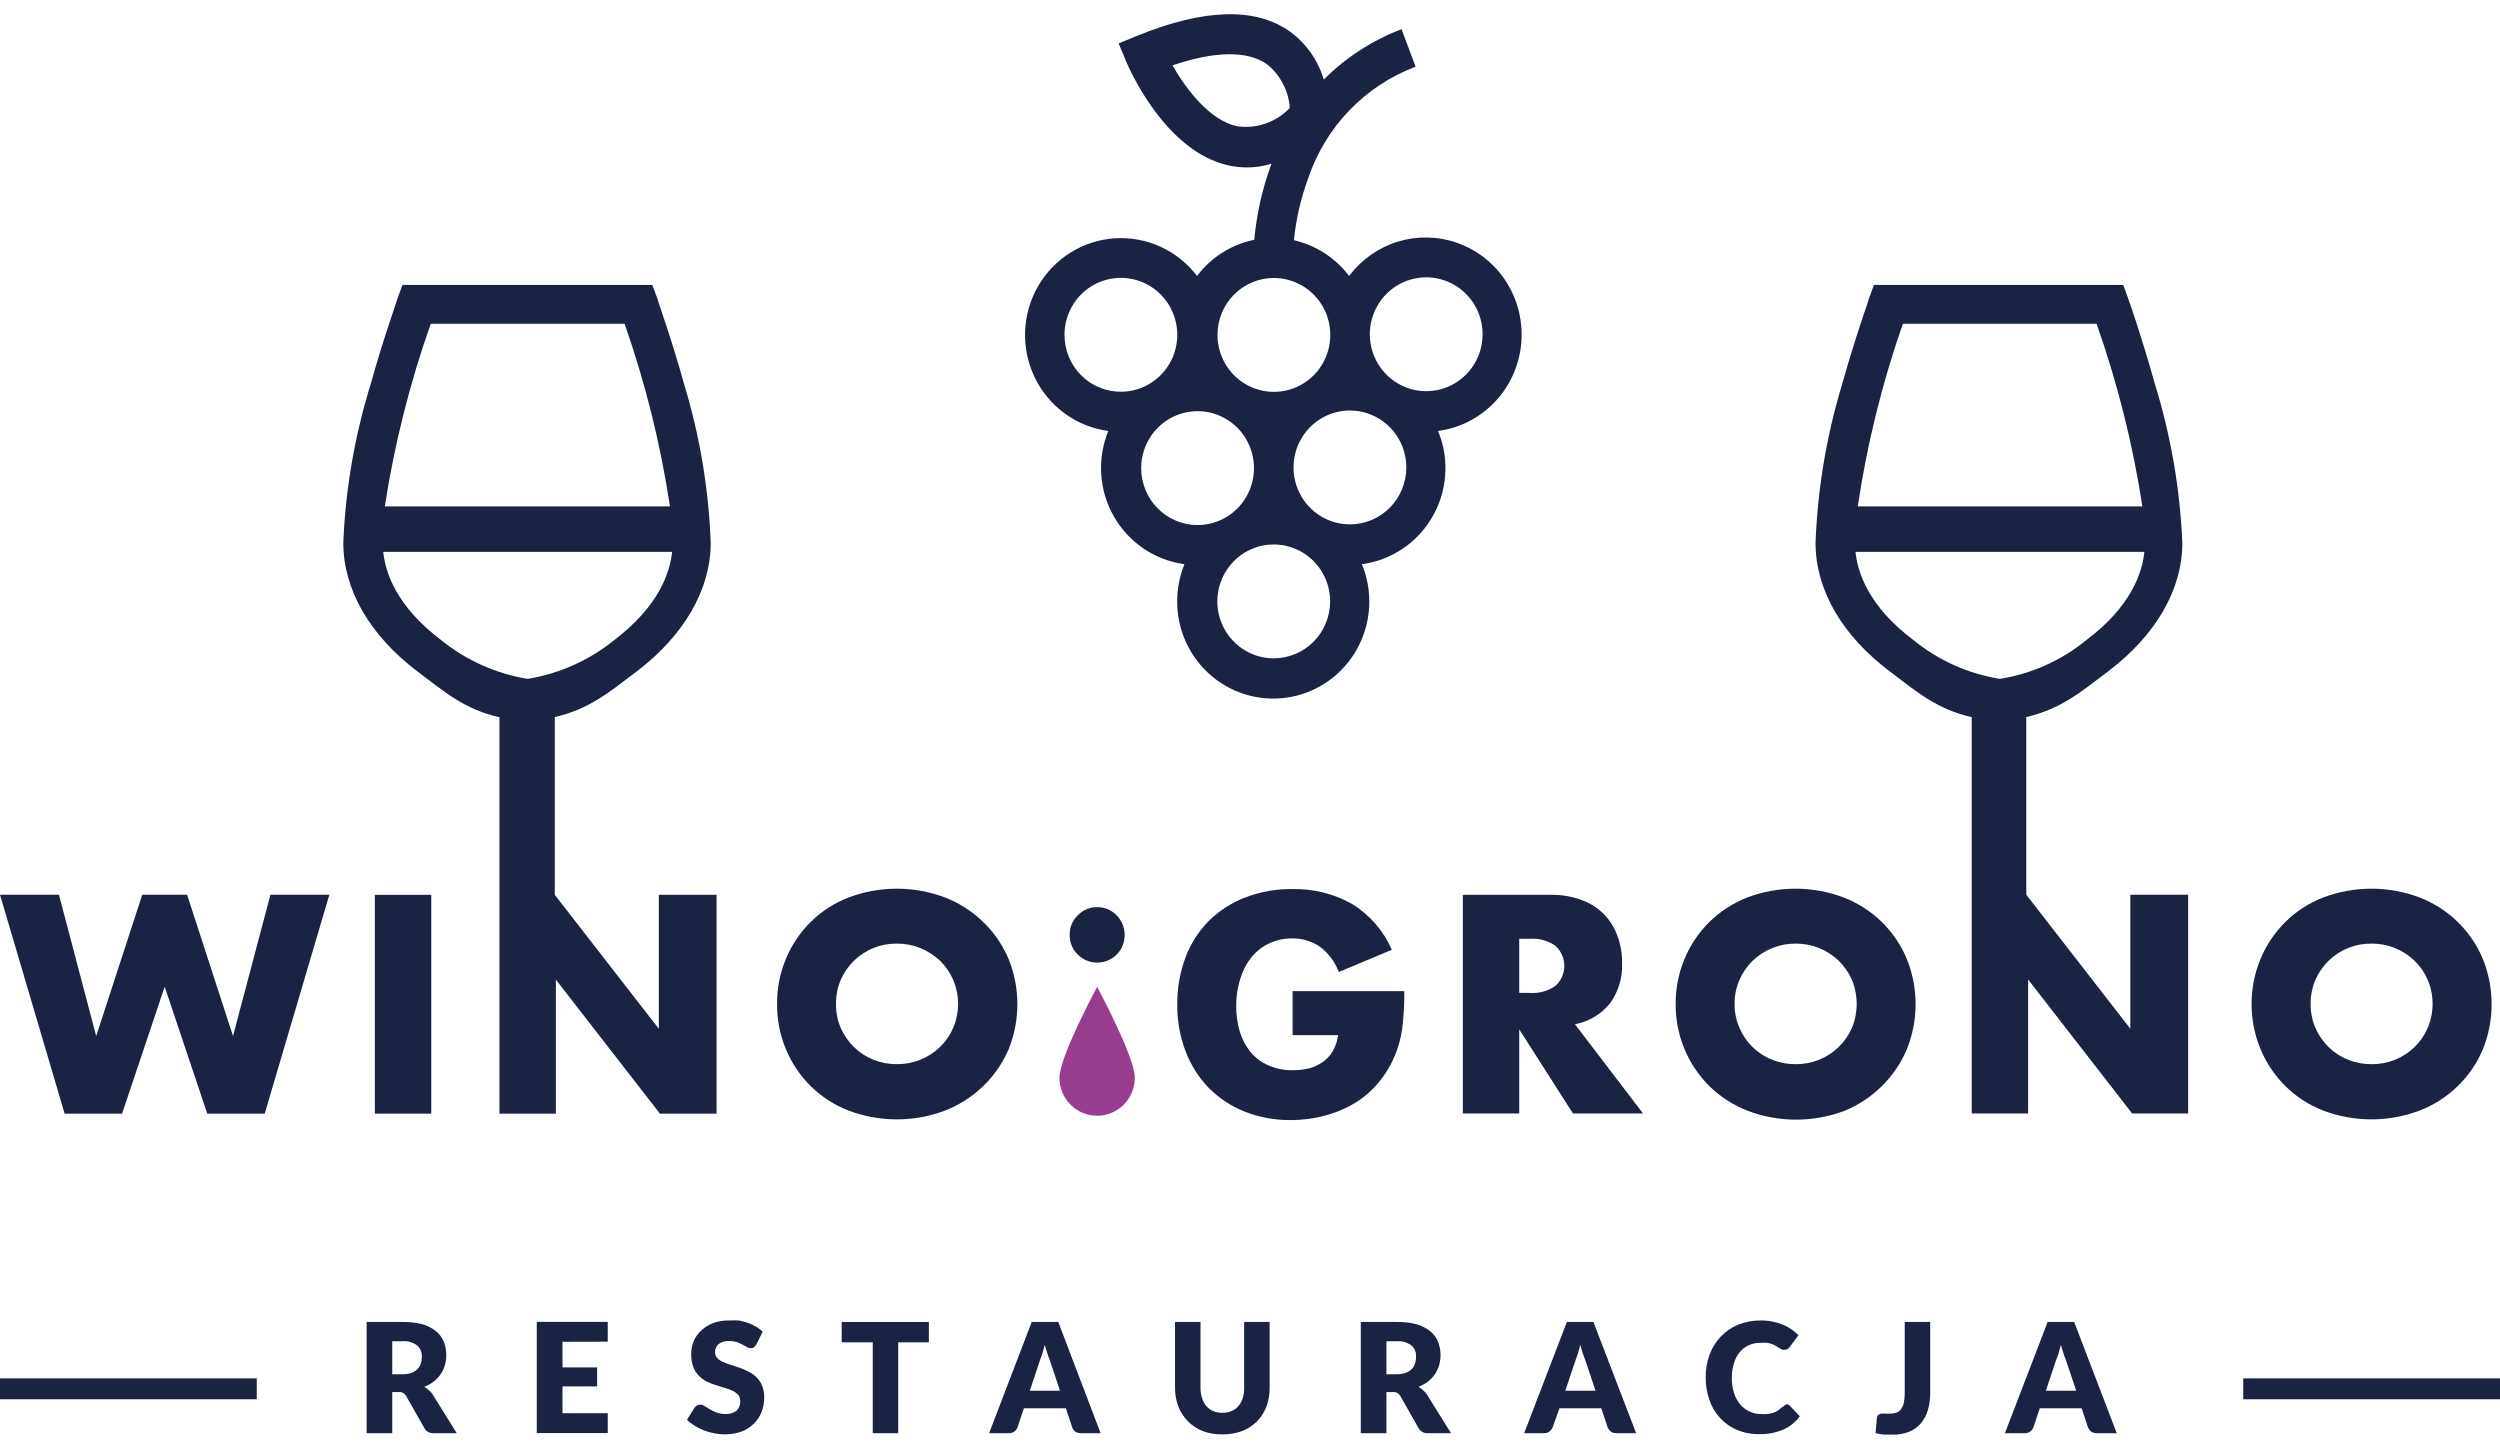 <svg width="88" height="51" viewBox="0 0 88 51" fill="none" xmlns="http://www.w3.org/2000/svg">
<g id="Vector">
<path d="M88 48.519H78.962V49.254H88V48.519Z" fill="#1A2442"/>
<path d="M9.038 48.519H0V49.254H9.038V48.519Z" fill="#1A2442"/>
<path d="M38.619 34.738C38.619 34.738 37.293 37.195 37.293 37.936C37.293 38.291 37.432 38.632 37.681 38.883C37.93 39.134 38.267 39.275 38.619 39.275C38.971 39.275 39.308 39.134 39.557 38.883C39.806 38.632 39.946 38.291 39.946 37.936C39.946 37.195 38.619 34.738 38.619 34.738Z" fill="#973C8F"/>
<path d="M37.652 32.899C37.651 32.772 37.675 32.646 37.724 32.529C37.773 32.412 37.846 32.307 37.937 32.22C38.025 32.128 38.13 32.055 38.247 32.006C38.363 31.956 38.488 31.931 38.614 31.932C38.743 31.929 38.871 31.954 38.99 32.003C39.109 32.053 39.216 32.126 39.306 32.22C39.396 32.309 39.468 32.417 39.516 32.535C39.564 32.653 39.588 32.78 39.586 32.908C39.589 33.037 39.565 33.165 39.517 33.284C39.469 33.404 39.397 33.511 39.306 33.602C39.123 33.783 38.877 33.884 38.621 33.884C38.365 33.884 38.12 33.783 37.937 33.602C37.844 33.511 37.771 33.401 37.722 33.281C37.672 33.16 37.649 33.03 37.652 32.899Z" fill="#1A2442"/>
<path d="M53.561 11.79C53.566 11.073 53.346 10.373 52.934 9.79C52.523 9.207 51.939 8.769 51.267 8.539C50.595 8.31 49.868 8.299 49.19 8.51C48.512 8.721 47.917 9.143 47.489 9.714C47.007 9.078 46.32 8.633 45.546 8.455C45.621 7.712 45.789 6.982 46.046 6.281C46.348 5.383 46.844 4.564 47.498 3.884C48.153 3.203 48.949 2.679 49.829 2.348L49.334 1.027C48.308 1.417 47.375 2.021 46.597 2.801C46.394 2.119 45.974 1.524 45.401 1.108C44.191 0.249 42.384 0.301 40.034 1.258L39.376 1.527L39.651 2.188C39.703 2.315 40.992 5.347 43.267 5.828C43.473 5.871 43.682 5.893 43.893 5.894C44.185 5.894 44.477 5.85 44.757 5.762L44.729 5.838C44.426 6.677 44.231 7.552 44.15 8.441C43.347 8.603 42.631 9.056 42.136 9.714C41.798 9.27 41.357 8.916 40.851 8.685C40.346 8.454 39.791 8.352 39.237 8.389C38.684 8.425 38.147 8.599 37.676 8.895C37.204 9.191 36.812 9.599 36.534 10.084C36.257 10.57 36.101 11.116 36.083 11.677C36.064 12.237 36.182 12.793 36.427 13.296C36.672 13.799 37.036 14.233 37.487 14.56C37.938 14.887 38.461 15.097 39.011 15.171C38.814 15.655 38.729 16.177 38.763 16.7C38.797 17.221 38.95 17.729 39.209 18.181C39.468 18.634 39.827 19.021 40.257 19.312C40.688 19.603 41.179 19.79 41.693 19.859C41.524 20.275 41.437 20.72 41.436 21.17C41.435 21.675 41.545 22.175 41.759 22.632C41.972 23.09 42.284 23.493 42.671 23.814C43.058 24.135 43.511 24.365 43.996 24.488C44.482 24.611 44.989 24.623 45.48 24.524C45.971 24.425 46.434 24.217 46.836 23.915C47.237 23.614 47.568 23.226 47.803 22.779C48.038 22.333 48.172 21.839 48.196 21.334C48.219 20.829 48.131 20.325 47.938 19.859C48.751 19.751 49.498 19.349 50.039 18.727C50.58 18.105 50.879 17.305 50.88 16.477C50.881 16.029 50.792 15.584 50.619 15.171C51.431 15.062 52.178 14.66 52.719 14.038C53.26 13.416 53.559 12.617 53.561 11.79ZM43.556 4.447C42.575 4.239 41.744 3.126 41.272 2.301C42.767 1.796 43.911 1.777 44.593 2.258C44.827 2.445 45.019 2.678 45.158 2.944C45.297 3.209 45.38 3.501 45.401 3.8C45.163 4.05 44.869 4.238 44.544 4.35C44.219 4.462 43.872 4.493 43.533 4.442M44.841 9.785C45.233 9.785 45.617 9.903 45.944 10.123C46.27 10.343 46.525 10.656 46.675 11.023C46.825 11.389 46.864 11.792 46.788 12.181C46.711 12.569 46.522 12.927 46.245 13.207C45.967 13.487 45.613 13.678 45.228 13.755C44.843 13.833 44.444 13.793 44.081 13.641C43.718 13.49 43.408 13.233 43.19 12.903C42.972 12.573 42.856 12.186 42.856 11.79C42.855 11.526 42.906 11.265 43.005 11.022C43.105 10.778 43.251 10.557 43.436 10.371C43.62 10.185 43.839 10.037 44.08 9.937C44.322 9.836 44.58 9.785 44.841 9.785ZM37.47 11.79C37.469 11.393 37.585 11.005 37.803 10.674C38.02 10.344 38.33 10.086 38.693 9.934C39.056 9.782 39.456 9.742 39.841 9.819C40.227 9.896 40.581 10.087 40.859 10.368C41.137 10.648 41.326 11.006 41.402 11.395C41.479 11.784 41.439 12.188 41.288 12.554C41.138 12.921 40.882 13.233 40.555 13.453C40.228 13.673 39.844 13.79 39.45 13.789C38.925 13.789 38.422 13.579 38.05 13.204C37.679 12.829 37.47 12.32 37.47 11.79ZM40.17 16.477C40.17 16.081 40.286 15.693 40.504 15.364C40.722 15.034 41.033 14.777 41.395 14.626C41.758 14.474 42.157 14.434 42.542 14.511C42.927 14.589 43.281 14.78 43.559 15.06C43.836 15.34 44.025 15.697 44.102 16.086C44.179 16.475 44.139 16.878 43.989 17.244C43.839 17.611 43.584 17.924 43.258 18.144C42.931 18.364 42.548 18.482 42.155 18.482C41.629 18.482 41.124 18.271 40.751 17.895C40.379 17.519 40.17 17.009 40.17 16.477ZM44.841 23.174C44.448 23.175 44.064 23.058 43.737 22.839C43.41 22.619 43.154 22.306 43.003 21.94C42.852 21.574 42.812 21.171 42.889 20.782C42.965 20.393 43.153 20.035 43.431 19.754C43.708 19.474 44.062 19.282 44.447 19.204C44.832 19.127 45.232 19.166 45.595 19.318C45.958 19.469 46.268 19.726 46.486 20.056C46.705 20.386 46.821 20.773 46.821 21.17C46.82 21.7 46.611 22.209 46.24 22.584C45.869 22.96 45.366 23.172 44.841 23.174ZM47.522 18.458C47.129 18.459 46.744 18.342 46.417 18.122C46.09 17.902 45.835 17.589 45.684 17.223C45.533 16.857 45.493 16.453 45.57 16.064C45.646 15.675 45.836 15.317 46.114 15.037C46.391 14.756 46.746 14.565 47.131 14.488C47.517 14.411 47.916 14.451 48.279 14.603C48.642 14.755 48.952 15.013 49.17 15.343C49.388 15.674 49.503 16.062 49.502 16.459C49.501 16.988 49.292 17.496 48.921 17.871C48.55 18.246 48.047 18.457 47.522 18.458ZM50.203 13.77C49.81 13.77 49.426 13.653 49.1 13.432C48.773 13.212 48.519 12.898 48.368 12.532C48.218 12.165 48.179 11.762 48.256 11.373C48.333 10.984 48.523 10.627 48.801 10.347C49.079 10.067 49.433 9.876 49.819 9.8C50.204 9.723 50.603 9.763 50.966 9.916C51.328 10.068 51.638 10.326 51.856 10.656C52.073 10.986 52.189 11.374 52.188 11.771C52.187 12.302 51.977 12.81 51.605 13.185C51.233 13.56 50.729 13.77 50.203 13.77Z" fill="#1A2442"/>
<path d="M25.223 31.498V39.2H23.229L19.567 34.483V39.2H17.581V25.249C16.353 24.966 15.676 24.377 14.695 23.636C13.013 22.363 12.084 20.75 12.084 19.104C12.162 17.212 12.485 15.338 13.046 13.53C13.513 11.851 13.98 10.587 13.98 10.535L14.167 10.03H22.962L23.149 10.535C23.149 10.587 23.616 11.851 24.083 13.53C24.633 15.339 24.947 17.213 25.017 19.104C25.017 20.75 24.083 22.363 22.411 23.636C21.425 24.377 20.753 24.957 19.529 25.24V31.498L23.191 36.214V31.498H25.223ZM23.681 19.425H13.49C13.564 20.161 13.957 21.344 15.536 22.538C16.415 23.247 17.461 23.714 18.572 23.896C19.684 23.715 20.732 23.247 21.612 22.538C23.186 21.344 23.583 20.161 23.658 19.425H23.681ZM13.546 17.826H23.583C23.252 15.638 22.717 13.486 21.986 11.398H15.162C14.425 13.485 13.883 15.637 13.546 17.826Z" fill="#1A2442"/>
<path d="M2.074 31.494L3.386 36.469L5.007 31.494H6.586L8.202 36.469L9.519 31.494H11.593L9.318 39.2H7.296L5.797 34.733L4.297 39.2H2.275L0 31.494H2.074Z" fill="#1A2442"/>
<path d="M15.181 31.498H13.195V39.2H15.181V31.498Z" fill="#1A2442"/>
<path d="M27.353 35.347C27.348 34.798 27.454 34.254 27.666 33.748C27.869 33.257 28.169 32.813 28.547 32.443C28.925 32.072 29.374 31.783 29.866 31.593C30.964 31.178 32.173 31.178 33.271 31.593C33.77 31.788 34.225 32.082 34.611 32.456C34.99 32.822 35.292 33.261 35.499 33.748C35.916 34.772 35.916 35.921 35.499 36.945C35.291 37.428 34.989 37.864 34.611 38.228C34.225 38.602 33.77 38.895 33.271 39.091C32.173 39.506 30.964 39.506 29.866 39.091C29.374 38.901 28.925 38.611 28.547 38.241C28.169 37.87 27.869 37.426 27.666 36.936C27.454 36.43 27.348 35.886 27.353 35.337M29.427 35.337C29.424 35.629 29.481 35.918 29.595 36.186C29.707 36.438 29.866 36.667 30.062 36.86C30.259 37.051 30.491 37.201 30.744 37.304C31.007 37.408 31.288 37.461 31.571 37.459C32.133 37.463 32.674 37.249 33.084 36.86C33.282 36.669 33.441 36.439 33.551 36.186C33.665 35.918 33.724 35.629 33.724 35.337C33.724 35.045 33.665 34.756 33.551 34.488C33.441 34.235 33.282 34.006 33.084 33.814C32.882 33.625 32.648 33.475 32.393 33.37C32.131 33.266 31.852 33.213 31.571 33.215C31.009 33.208 30.468 33.422 30.062 33.814C29.866 34.007 29.707 34.236 29.595 34.488C29.481 34.756 29.424 35.045 29.427 35.337Z" fill="#1A2442"/>
<path d="M45.499 34.889H49.432C49.435 35.261 49.418 35.632 49.381 36.002C49.353 36.324 49.286 36.641 49.18 36.945C49.047 37.33 48.851 37.691 48.601 38.011C48.365 38.319 48.077 38.583 47.751 38.789C47.416 38.999 47.052 39.157 46.672 39.261C46.27 39.371 45.855 39.427 45.439 39.426C44.883 39.433 44.331 39.332 43.813 39.129C43.341 38.942 42.912 38.66 42.552 38.299C42.196 37.93 41.918 37.492 41.735 37.011C41.533 36.482 41.434 35.919 41.44 35.351C41.435 34.788 41.533 34.228 41.73 33.701C41.91 33.22 42.189 32.783 42.547 32.418C42.913 32.057 43.349 31.776 43.827 31.593C44.361 31.388 44.928 31.287 45.499 31.295C46.23 31.28 46.953 31.46 47.592 31.819C48.211 32.2 48.7 32.762 48.993 33.432L47.125 34.215C46.99 33.851 46.751 33.535 46.438 33.309C46.16 33.127 45.836 33.03 45.504 33.031C45.224 33.027 44.947 33.085 44.691 33.201C44.452 33.309 44.24 33.471 44.07 33.672C43.889 33.894 43.753 34.148 43.668 34.422C43.565 34.737 43.513 35.067 43.514 35.398C43.512 35.706 43.554 36.013 43.64 36.309C43.717 36.572 43.846 36.818 44.019 37.03C44.189 37.236 44.405 37.397 44.649 37.502C44.923 37.62 45.22 37.678 45.518 37.672C45.708 37.671 45.898 37.649 46.083 37.606C46.25 37.56 46.408 37.487 46.55 37.389C46.696 37.289 46.819 37.159 46.91 37.007C47.011 36.831 47.076 36.637 47.102 36.436H45.499V34.889Z" fill="#1A2442"/>
<path d="M57.835 39.195H55.369L53.477 36.233V39.195H51.492V31.498H54.58C54.959 31.49 55.336 31.554 55.691 31.687C55.979 31.792 56.24 31.961 56.456 32.18C56.671 32.399 56.836 32.664 56.938 32.956C57.049 33.257 57.103 33.577 57.097 33.899C57.118 34.405 56.97 34.903 56.677 35.313C56.364 35.701 55.926 35.963 55.439 36.054L57.835 39.195ZM53.477 34.95H53.851C54.169 34.974 54.485 34.888 54.748 34.705C54.847 34.617 54.927 34.508 54.981 34.386C55.036 34.264 55.064 34.132 55.064 33.998C55.064 33.864 55.036 33.732 54.981 33.61C54.927 33.488 54.847 33.379 54.748 33.29C54.485 33.108 54.169 33.022 53.851 33.045H53.477V34.95Z" fill="#1A2442"/>
<path d="M58.984 35.347C58.979 34.809 59.081 34.276 59.284 33.78C59.487 33.283 59.787 32.833 60.166 32.456C60.549 32.082 61.001 31.788 61.497 31.593C62.595 31.178 63.804 31.178 64.902 31.593C65.402 31.787 65.858 32.081 66.243 32.456C66.616 32.823 66.913 33.263 67.116 33.748C67.534 34.772 67.534 35.921 67.116 36.945C66.912 37.427 66.615 37.863 66.243 38.228C65.865 38.604 65.418 38.9 64.926 39.101C63.828 39.515 62.618 39.515 61.521 39.101C61.016 38.905 60.555 38.608 60.166 38.228C59.787 37.851 59.487 37.401 59.284 36.904C59.081 36.407 58.979 35.874 58.984 35.337M61.058 35.337C61.054 35.629 61.114 35.919 61.231 36.186C61.34 36.44 61.497 36.67 61.694 36.861C61.892 37.053 62.125 37.204 62.38 37.304C62.642 37.408 62.921 37.461 63.202 37.459C63.485 37.461 63.766 37.408 64.029 37.304C64.545 37.098 64.96 36.697 65.187 36.186C65.298 35.917 65.355 35.629 65.355 35.337C65.355 35.046 65.298 34.757 65.187 34.488C65.075 34.236 64.916 34.007 64.72 33.814C64.519 33.626 64.287 33.476 64.034 33.37C63.77 33.266 63.49 33.214 63.207 33.215C62.646 33.21 62.105 33.425 61.698 33.814C61.5 34.005 61.341 34.235 61.231 34.488C61.114 34.755 61.054 35.045 61.058 35.337Z" fill="#1A2442"/>
<path d="M79.256 35.347C79.253 34.797 79.361 34.253 79.574 33.748C79.777 33.257 80.077 32.813 80.455 32.443C80.833 32.072 81.282 31.783 81.774 31.593C82.87 31.178 84.078 31.178 85.174 31.593C85.674 31.786 86.13 32.08 86.515 32.456C86.891 32.822 87.19 33.261 87.393 33.748C87.81 34.772 87.81 35.921 87.393 36.945C87.189 37.428 86.89 37.865 86.515 38.228C86.13 38.604 85.674 38.898 85.174 39.091C84.078 39.506 82.87 39.506 81.774 39.091C81.282 38.901 80.833 38.611 80.455 38.241C80.077 37.87 79.777 37.426 79.574 36.936C79.361 36.431 79.253 35.886 79.256 35.337M81.335 35.337C81.332 35.629 81.389 35.918 81.503 36.186C81.615 36.438 81.773 36.667 81.97 36.86C82.167 37.051 82.398 37.201 82.652 37.304C82.915 37.408 83.196 37.461 83.479 37.459C83.76 37.461 84.039 37.408 84.301 37.304C84.556 37.203 84.789 37.052 84.987 36.86C85.186 36.67 85.345 36.44 85.454 36.186C85.569 35.918 85.627 35.629 85.627 35.337C85.627 35.045 85.569 34.756 85.454 34.488C85.345 34.234 85.186 34.005 84.987 33.814C84.58 33.425 84.039 33.21 83.479 33.215C82.917 33.208 82.376 33.422 81.97 33.814C81.773 34.007 81.615 34.236 81.503 34.488C81.389 34.756 81.332 35.045 81.335 35.337Z" fill="#1A2442"/>
<path d="M16.077 50.448H15.264C15.2 50.452 15.136 50.439 15.079 50.409C15.023 50.379 14.975 50.334 14.942 50.278L14.298 49.141C14.272 49.098 14.237 49.06 14.195 49.033C14.146 49.007 14.091 48.996 14.036 49H13.807V50.448H12.906V46.533H14.167C14.409 46.529 14.651 46.557 14.886 46.618C15.056 46.67 15.214 46.753 15.353 46.863C15.472 46.962 15.565 47.088 15.624 47.231C15.682 47.381 15.711 47.542 15.708 47.703C15.711 47.824 15.693 47.945 15.657 48.061C15.625 48.174 15.575 48.281 15.507 48.377C15.44 48.474 15.358 48.56 15.264 48.632C15.164 48.711 15.053 48.773 14.933 48.816C14.991 48.849 15.046 48.889 15.096 48.934C15.15 48.98 15.197 49.034 15.236 49.094L16.077 50.448ZM14.167 48.373C14.273 48.376 14.379 48.36 14.48 48.325C14.56 48.301 14.633 48.256 14.69 48.193C14.747 48.141 14.789 48.074 14.812 48C14.836 47.922 14.849 47.841 14.849 47.759C14.853 47.684 14.84 47.609 14.811 47.539C14.782 47.47 14.737 47.408 14.681 47.358C14.533 47.248 14.35 47.196 14.167 47.212H13.807V48.373H14.167Z" fill="#1A2442"/>
<path d="M19.8 47.231V48.132H21.019V48.802H19.8V49.745H21.393V50.443H18.894V46.529H21.393V47.227L19.8 47.231Z" fill="#1A2442"/>
<path d="M26.624 47.325C26.601 47.362 26.573 47.396 26.54 47.425C26.507 47.447 26.468 47.458 26.428 47.458C26.382 47.456 26.337 47.443 26.297 47.42L26.134 47.33C26.069 47.295 26.002 47.265 25.933 47.241C25.848 47.215 25.76 47.203 25.671 47.203C25.537 47.193 25.403 47.232 25.293 47.311C25.252 47.348 25.22 47.394 25.198 47.446C25.177 47.497 25.168 47.553 25.172 47.608C25.17 47.644 25.177 47.68 25.189 47.713C25.202 47.746 25.221 47.776 25.246 47.802C25.302 47.861 25.368 47.907 25.442 47.939C25.532 47.979 25.624 48.014 25.718 48.042C25.821 48.071 25.928 48.108 26.036 48.146C26.144 48.185 26.25 48.23 26.353 48.283C26.455 48.334 26.548 48.4 26.629 48.481C26.714 48.563 26.781 48.663 26.825 48.773C26.879 48.906 26.904 49.049 26.9 49.193C26.902 49.367 26.87 49.541 26.806 49.702C26.747 49.858 26.654 49.998 26.535 50.113C26.412 50.236 26.264 50.331 26.101 50.391C25.793 50.497 25.462 50.518 25.143 50.452C25.019 50.43 24.897 50.395 24.779 50.349C24.664 50.304 24.553 50.249 24.448 50.184C24.351 50.126 24.261 50.056 24.181 49.976L24.448 49.551C24.467 49.518 24.497 49.492 24.532 49.476C24.565 49.453 24.604 49.442 24.644 49.443C24.7 49.445 24.756 49.463 24.802 49.495L24.989 49.608C25.064 49.652 25.142 49.69 25.223 49.721C25.323 49.757 25.429 49.775 25.536 49.773C25.673 49.781 25.808 49.741 25.919 49.66C25.967 49.617 26.004 49.564 26.027 49.504C26.051 49.444 26.06 49.38 26.054 49.316C26.058 49.235 26.032 49.156 25.98 49.094C25.924 49.034 25.857 48.986 25.783 48.953C25.695 48.912 25.602 48.879 25.508 48.853L25.19 48.755C25.081 48.721 24.975 48.678 24.873 48.627C24.77 48.575 24.677 48.507 24.597 48.424C24.512 48.335 24.445 48.229 24.401 48.113C24.349 47.962 24.325 47.802 24.331 47.642C24.331 47.494 24.36 47.349 24.415 47.212C24.476 47.071 24.565 46.944 24.676 46.84C24.797 46.726 24.938 46.636 25.092 46.576C25.274 46.508 25.468 46.476 25.662 46.481C25.777 46.474 25.892 46.474 26.008 46.481C26.117 46.502 26.225 46.53 26.33 46.566C26.427 46.602 26.521 46.646 26.61 46.698C26.696 46.747 26.776 46.806 26.848 46.873L26.624 47.325Z" fill="#1A2442"/>
<path d="M32.696 47.25H31.617V50.448H30.721V47.25H29.628V46.533H32.696V47.25Z" fill="#1A2442"/>
<path d="M38.741 50.448H38.045C37.977 50.45 37.91 50.432 37.853 50.396C37.806 50.358 37.769 50.31 37.746 50.254L37.517 49.57H36.041L35.812 50.254C35.789 50.306 35.754 50.352 35.709 50.386C35.654 50.429 35.587 50.45 35.518 50.448H34.817L36.316 46.533H37.251L38.741 50.448ZM37.311 48.953L36.952 47.877C36.919 47.799 36.891 47.718 36.867 47.637C36.835 47.547 36.807 47.443 36.774 47.34C36.752 47.442 36.724 47.543 36.69 47.642C36.666 47.723 36.638 47.803 36.606 47.882L36.251 48.953H37.311Z" fill="#1A2442"/>
<path d="M43.029 49.731C43.139 49.733 43.249 49.712 43.351 49.669C43.443 49.631 43.524 49.571 43.589 49.495C43.657 49.415 43.71 49.322 43.743 49.221C43.778 49.102 43.795 48.978 43.794 48.853V46.533H44.691V48.853C44.693 49.079 44.655 49.302 44.579 49.514C44.503 49.707 44.39 49.883 44.248 50.032C44.097 50.182 43.917 50.297 43.72 50.372C43.498 50.454 43.264 50.494 43.029 50.49C42.79 50.495 42.552 50.455 42.328 50.372C42.13 50.293 41.952 50.173 41.805 50.018C41.66 49.87 41.548 49.693 41.473 49.5C41.397 49.288 41.359 49.064 41.361 48.839V46.533H42.258V48.849C42.256 48.974 42.275 49.098 42.314 49.217C42.344 49.319 42.395 49.414 42.463 49.495C42.528 49.571 42.609 49.631 42.702 49.669C42.805 49.712 42.916 49.733 43.029 49.731Z" fill="#1A2442"/>
<path d="M51.076 50.448H50.259C50.195 50.452 50.131 50.439 50.074 50.409C50.017 50.379 49.969 50.334 49.937 50.278L49.292 49.141C49.267 49.098 49.231 49.06 49.189 49.033C49.141 49.007 49.086 48.996 49.031 49H48.802V50.448H47.9V46.533H49.161C49.404 46.528 49.646 46.557 49.881 46.618C50.05 46.67 50.208 46.753 50.348 46.863C50.468 46.96 50.562 47.087 50.619 47.231C50.678 47.381 50.709 47.541 50.707 47.703C50.707 47.824 50.69 47.945 50.656 48.061C50.621 48.173 50.57 48.279 50.507 48.377C50.438 48.473 50.356 48.559 50.264 48.632C50.161 48.71 50.048 48.772 49.927 48.816C49.987 48.848 50.041 48.888 50.091 48.934C50.145 48.98 50.192 49.034 50.231 49.094L51.076 50.448ZM49.161 48.373C49.268 48.376 49.374 48.36 49.474 48.325C49.556 48.3 49.629 48.254 49.689 48.193C49.745 48.141 49.785 48.074 49.806 48C49.833 47.923 49.845 47.841 49.843 47.759C49.85 47.684 49.838 47.609 49.81 47.539C49.782 47.469 49.737 47.407 49.68 47.358C49.53 47.248 49.346 47.197 49.161 47.212H48.802V48.373H49.161Z" fill="#1A2442"/>
<path d="M57.592 50.448H56.892C56.826 50.45 56.761 50.432 56.705 50.396C56.658 50.357 56.62 50.309 56.593 50.254L56.364 49.57H54.893L54.65 50.254C54.625 50.306 54.588 50.352 54.542 50.386C54.489 50.429 54.423 50.451 54.355 50.448H53.65L55.154 46.533H56.088L57.592 50.448ZM56.163 48.953L55.803 47.877C55.775 47.811 55.747 47.731 55.715 47.637C55.682 47.542 55.654 47.443 55.626 47.34C55.598 47.448 55.57 47.547 55.542 47.642L55.458 47.882L55.098 48.953H56.163Z" fill="#1A2442"/>
<path d="M62.87 49.434C62.891 49.429 62.911 49.429 62.931 49.434C62.956 49.443 62.978 49.457 62.997 49.476L63.352 49.853C63.201 50.061 62.997 50.224 62.763 50.325C62.499 50.434 62.216 50.487 61.932 50.481C61.659 50.487 61.389 50.436 61.138 50.33C60.912 50.235 60.71 50.092 60.544 49.91C60.377 49.728 60.25 49.513 60.171 49.278C60.081 49.022 60.037 48.752 60.04 48.481C60.037 48.206 60.084 47.932 60.18 47.675C60.269 47.439 60.404 47.224 60.577 47.042C60.749 46.862 60.958 46.72 61.189 46.627C61.438 46.527 61.705 46.477 61.974 46.481C62.112 46.479 62.249 46.492 62.385 46.519C62.51 46.542 62.632 46.578 62.749 46.627C62.858 46.669 62.962 46.725 63.057 46.793C63.148 46.852 63.231 46.921 63.305 47L63.001 47.41C62.983 47.438 62.959 47.462 62.931 47.481C62.9 47.502 62.862 47.512 62.824 47.509C62.793 47.517 62.761 47.517 62.73 47.509L62.642 47.458L62.534 47.392C62.492 47.363 62.446 47.34 62.399 47.321C62.339 47.299 62.279 47.282 62.217 47.269C62.134 47.261 62.051 47.261 61.969 47.269C61.829 47.265 61.69 47.292 61.563 47.349C61.438 47.404 61.327 47.488 61.24 47.594C61.146 47.709 61.075 47.842 61.035 47.986C60.981 48.158 60.956 48.338 60.96 48.519C60.957 48.7 60.986 48.88 61.044 49.052C61.091 49.197 61.165 49.332 61.264 49.448C61.355 49.55 61.466 49.632 61.591 49.688C61.715 49.746 61.851 49.775 61.988 49.773C62.062 49.779 62.137 49.779 62.212 49.773C62.277 49.768 62.341 49.755 62.403 49.735C62.46 49.715 62.515 49.69 62.567 49.66C62.623 49.625 62.674 49.584 62.721 49.537C62.743 49.522 62.767 49.507 62.791 49.495C62.813 49.469 62.84 49.448 62.87 49.434Z" fill="#1A2442"/>
<path d="M67.943 49.028C67.945 49.23 67.918 49.432 67.864 49.627C67.815 49.8 67.73 49.961 67.616 50.099C67.505 50.23 67.364 50.331 67.205 50.396C67.019 50.47 66.821 50.505 66.621 50.499C66.523 50.499 66.42 50.499 66.322 50.499C66.22 50.489 66.119 50.471 66.019 50.448L66.065 49.915C66.067 49.893 66.073 49.872 66.082 49.852C66.092 49.833 66.105 49.816 66.121 49.801C66.16 49.771 66.208 49.756 66.257 49.759H66.369C66.422 49.764 66.475 49.764 66.528 49.759C66.605 49.761 66.683 49.75 66.757 49.726C66.821 49.702 66.876 49.659 66.915 49.603C66.962 49.536 66.995 49.461 67.014 49.382C67.036 49.27 67.047 49.156 67.046 49.042V46.533H67.943V49.028Z" fill="#1A2442"/>
<path d="M74.51 50.448H73.8C73.734 50.45 73.669 50.432 73.614 50.396C73.567 50.357 73.528 50.309 73.501 50.254L73.273 49.57H71.801L71.572 50.254C71.548 50.306 71.511 50.352 71.465 50.386C71.412 50.429 71.346 50.451 71.278 50.448H70.573L72.077 46.533H73.011L74.51 50.448ZM73.081 48.953L72.722 47.877C72.693 47.811 72.665 47.731 72.633 47.637C72.6 47.542 72.572 47.443 72.544 47.34C72.516 47.448 72.488 47.547 72.46 47.642C72.432 47.736 72.399 47.816 72.371 47.882L72.016 48.953H73.081Z" fill="#1A2442"/>
<path d="M77.023 31.494V39.195H75.052L71.39 34.479V39.195H69.405V25.245C68.181 24.962 67.499 24.377 66.523 23.636C64.832 22.363 63.907 20.755 63.907 19.109C63.978 17.216 64.292 15.341 64.842 13.53C65.309 11.851 65.776 10.592 65.776 10.535L65.963 10.03H74.739L74.921 10.535C74.945 10.592 75.388 11.851 75.856 13.53C76.415 15.339 76.738 17.215 76.818 19.109C76.818 20.755 75.884 22.363 74.202 23.636C73.221 24.377 72.549 24.952 71.325 25.24V31.494L74.987 36.21V31.494H77.023ZM75.482 19.425H65.313C65.388 20.161 65.781 21.349 67.355 22.533C68.233 23.247 69.281 23.717 70.395 23.896C71.51 23.719 72.559 23.249 73.436 22.533C75.015 21.349 75.407 20.161 75.482 19.425ZM65.393 17.826H75.412C75.076 15.637 74.537 13.485 73.8 11.398H66.981C66.251 13.485 65.719 15.637 65.393 17.826Z" fill="#1A2442"/>
</g>
</svg>
